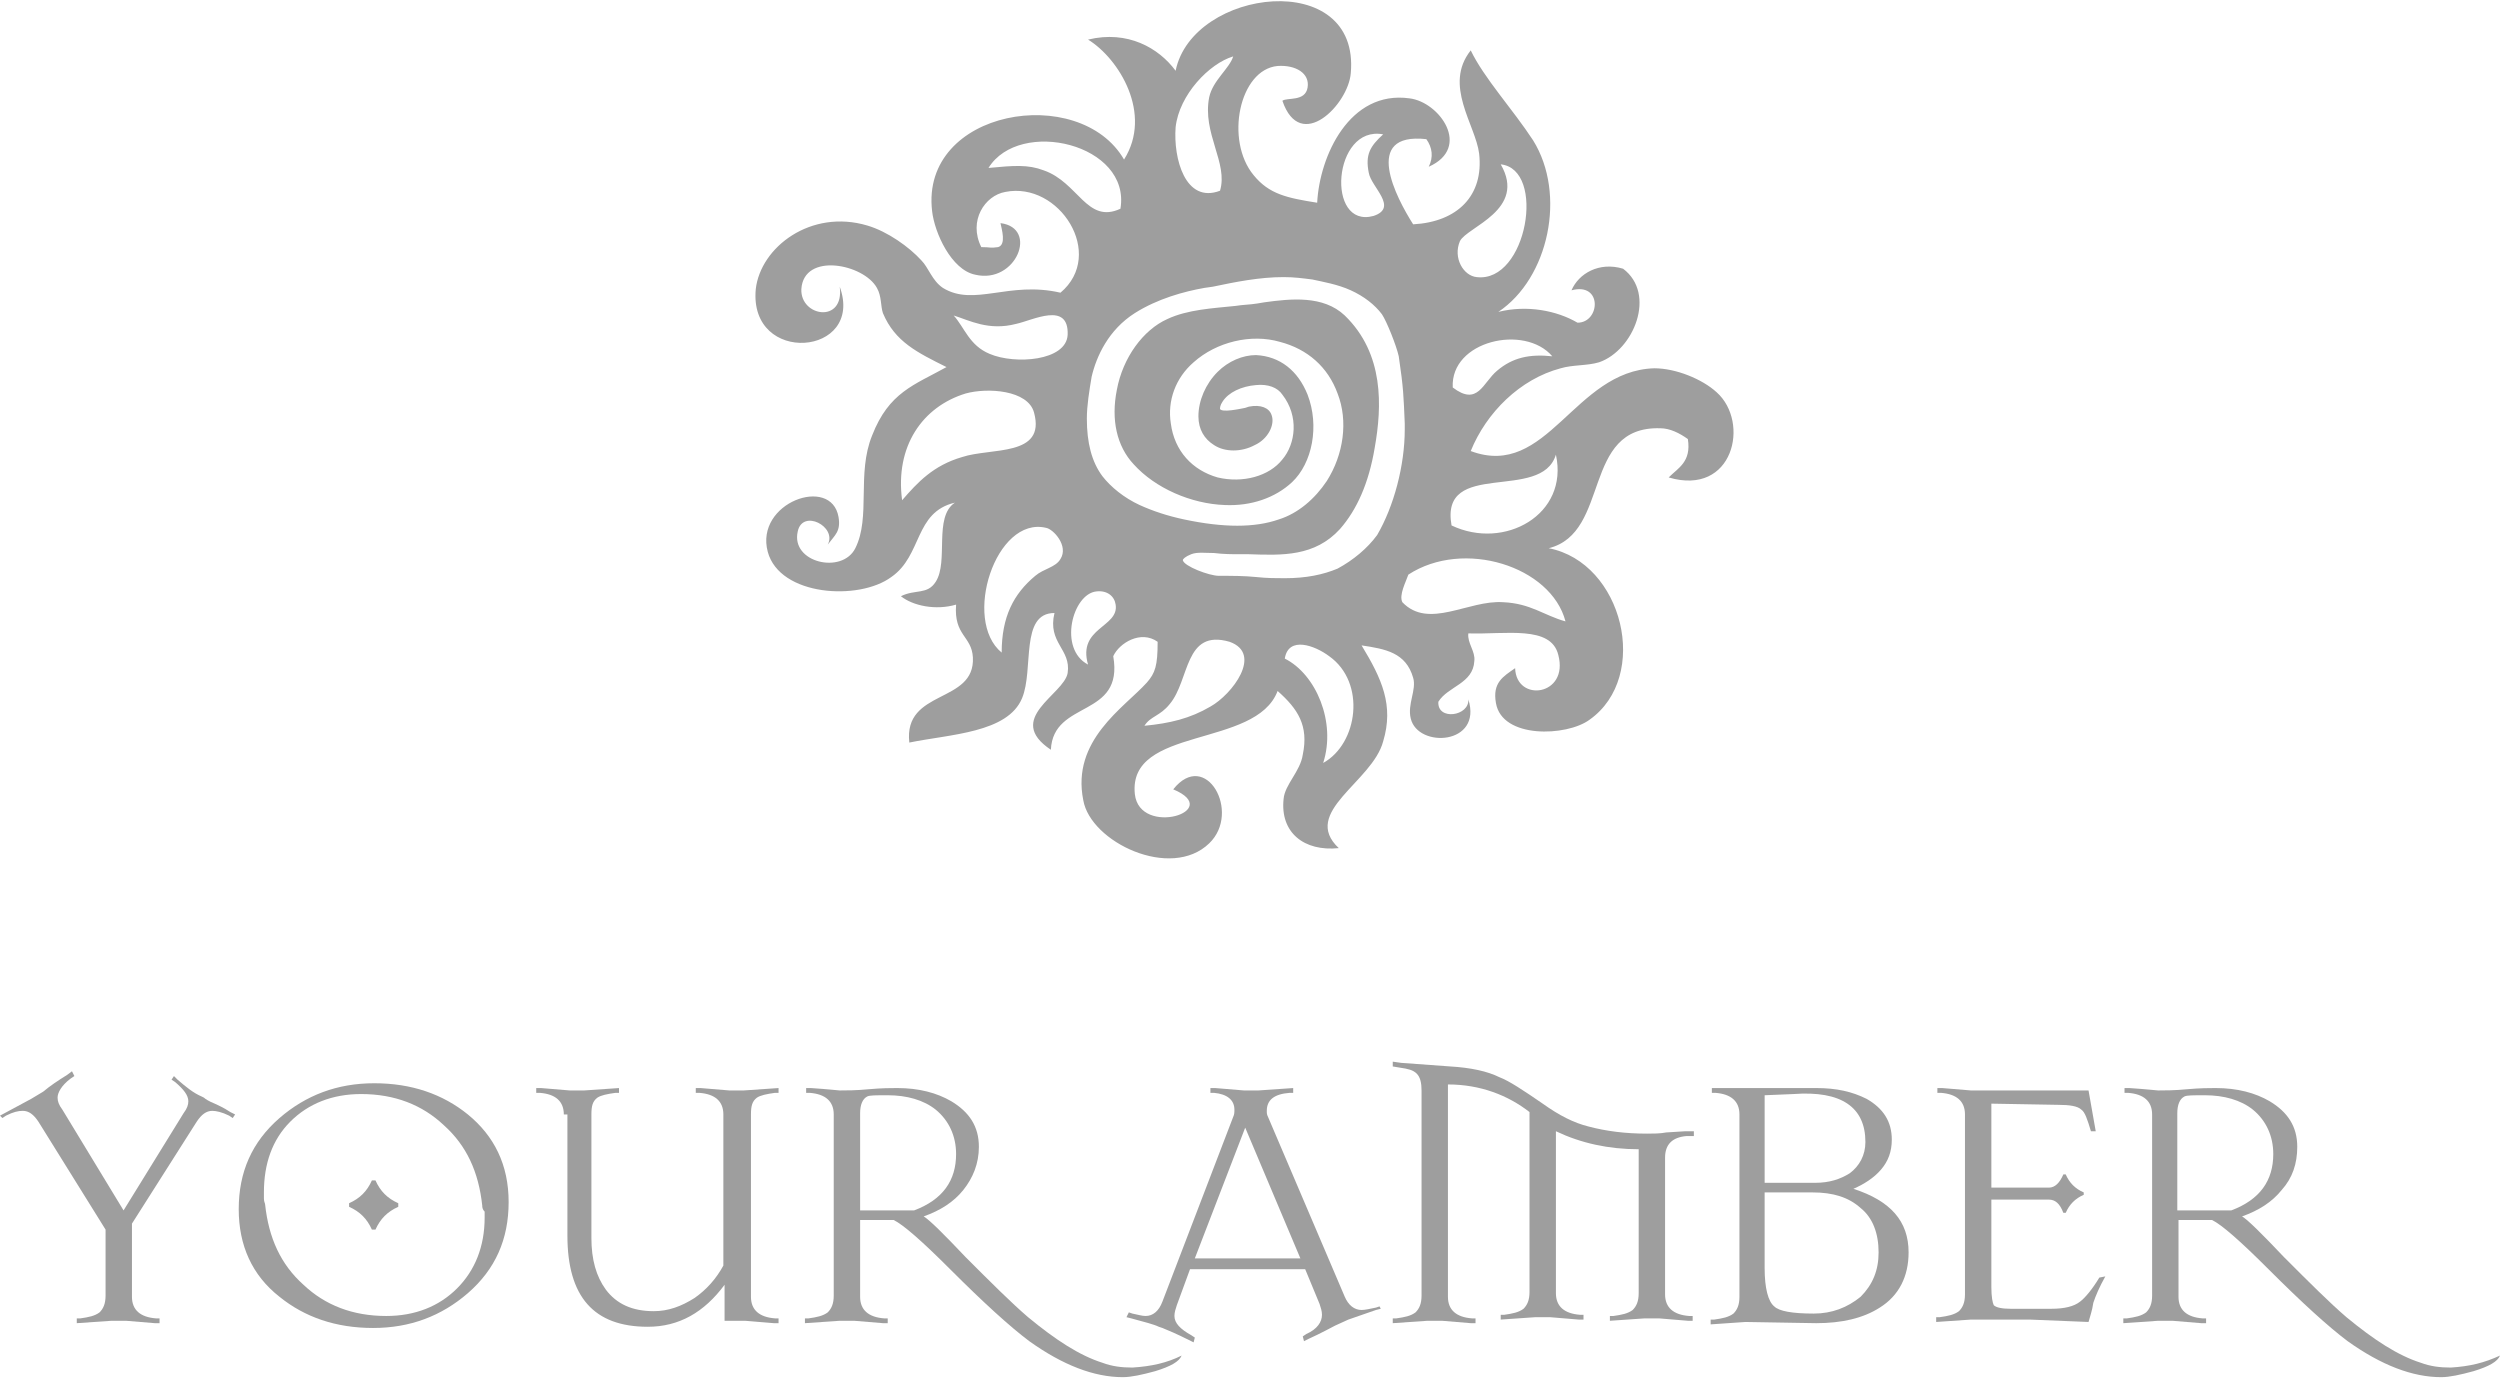 <?xml version="1.0" encoding="utf-8"?>
<!-- Generator: Adobe Illustrator 25.0.1, SVG Export Plug-In . SVG Version: 6.00 Build 0)  -->
<!DOCTYPE svg PUBLIC "-//W3C//DTD SVG 1.1//EN" "http://www.w3.org/Graphics/SVG/1.1/DTD/svg11.dtd">
<svg version="1.1" id="Warstwa_1" xmlns:x="http://ns.adobe.com/Extensibility/1.0/" xmlns:i="http://ns.adobe.com/AdobeIllustrator/10.0/" xmlns:graph="http://ns.adobe.com/Graphs/1.0/"
	 xmlns="http://www.w3.org/2000/svg" xmlns:xlink="http://www.w3.org/1999/xlink" x="0px" y="0px" viewBox="0 0 208.4 114.9"
	 style="enable-background:new 0 0 208.4 114.9;" xml:space="preserve">
<style type="text/css">
	.st0{fill:#9E9E9E;}
	.st1{fill-rule:evenodd;clip-rule:evenodd;fill:#9E9E9E;}
</style>
<g>
	<path class="st0" d="M10.3,100.9l5-8.1c0.3-0.4,0.4-0.7,0.4-1c0-0.5-0.4-1-1.1-1.6L14.3,90l0.2-0.3l0.3,0.3c0.7,0.6,1.3,1.1,2,1.4
		l0.2,0.1c0.1,0.1,0.4,0.3,0.9,0.5c0.2,0.1,0.7,0.3,1.3,0.7l0.4,0.2l-0.2,0.3L19.1,93c-0.6-0.3-1.1-0.4-1.4-0.4
		c-0.5,0-0.9,0.3-1.3,0.9L11,102v6.1c0,1.1,0.7,1.7,2,1.8h0.3v0.4h-0.4l-2.4-0.2H9.3l-2.9,0.2v-0.4h0.3c0.7-0.1,1.2-0.2,1.6-0.5
		c0.3-0.3,0.5-0.7,0.5-1.4v-5.5l-5.6-9c-0.4-0.6-0.8-0.9-1.3-0.9c-0.4,0-0.8,0.1-1.4,0.4l-0.3,0.2L0,93l2.6-1.4l1-0.6
		c0.6-0.5,1.2-0.9,2-1.4L6,89.3l0.2,0.4l-0.3,0.2c-0.8,0.6-1.1,1.2-1.1,1.6c0,0.3,0.1,0.6,0.4,1L10.3,100.9z"/>
	<path class="st0" d="M42.4,100.2c0,3.1-1.1,5.6-3.4,7.6c-2.2,1.9-4.8,2.9-7.9,2.9s-5.7-0.9-7.8-2.6c-2.3-1.8-3.4-4.3-3.4-7.3
		c0-3.1,1.1-5.6,3.4-7.6c2.2-1.9,4.8-2.9,7.9-2.9s5.7,0.9,7.8,2.6C41.2,94.7,42.4,97.1,42.4,100.2z M40.2,100.5
		c-0.3-2.8-1.3-5-3.2-6.7c-1.8-1.7-4.1-2.6-6.9-2.6c-2.4,0-4.4,0.8-5.9,2.3C22.7,95,22,97,22,99.4v0.5c0,0.3,0.1,0.4,0.1,0.5
		c0.3,2.8,1.3,5,3.2,6.7c1.8,1.7,4.1,2.6,6.9,2.6c2.4,0,4.4-0.8,5.9-2.3s2.3-3.5,2.3-5.9V101C40.2,100.8,40.2,100.6,40.2,100.5z
		 M33.2,100.6c-0.9,0.4-1.5,1-1.9,1.9H31c-0.4-0.9-1-1.5-1.9-1.9v-0.3c0.9-0.4,1.5-1,1.9-1.9h0.3c0.4,0.9,1,1.5,1.9,1.9V100.6z"/>
	<path class="st0" d="M47,92.9c0-1.1-0.7-1.7-2-1.8h-0.3v-0.4h0.4l2.4,0.2h1.2l2.9-0.2v0.4h-0.3c-0.7,0.1-1.2,0.2-1.5,0.4
		c-0.4,0.3-0.5,0.7-0.5,1.4v10.3c0,1.8,0.4,3.2,1.2,4.3c0.9,1.2,2.2,1.8,4,1.8c1.2,0,2.3-0.4,3.4-1.1c1-0.7,1.8-1.6,2.4-2.7V92.9
		c0-1.1-0.7-1.7-2-1.8H58v-0.4h0.4l2.4,0.2H62l2.9-0.2v0.4h-0.3c-0.7,0.1-1.2,0.2-1.5,0.4c-0.4,0.3-0.5,0.7-0.5,1.4v15.2
		c0,1.1,0.7,1.7,2,1.8h0.3v0.4h-0.4l-2.4-0.2h-1.7v-3c-1.7,2.3-3.8,3.5-6.4,3.5c-4.5,0-6.7-2.5-6.7-7.6V92.9H47z"/>
	<path class="st0" d="M98.5,113c-0.2,0.5-0.9,0.9-2.2,1.3c-1.1,0.3-2,0.5-2.7,0.5c-2.4,0-5-1-7.8-3c-1.6-1.2-3.8-3.2-6.6-6
		c-2.4-2.4-3.9-3.7-4.7-4.1h-2.8v6.4c0,1.1,0.7,1.7,2,1.8H74v0.4h-0.4l-2.4-0.2H70l-2.9,0.2v-0.4h0.3c0.7-0.1,1.2-0.2,1.6-0.5
		c0.3-0.3,0.5-0.7,0.5-1.4V92.9c0-1.1-0.7-1.7-2-1.8h-0.3v-0.4h0.4c1.5,0.1,2.3,0.2,2.4,0.2c0.5,0,1.4,0,2.4-0.1
		c1.1-0.1,1.9-0.1,2.4-0.1c1.8,0,3.3,0.4,4.5,1.1c1.5,0.9,2.3,2.1,2.3,3.8c0,1.4-0.5,2.6-1.3,3.6s-1.9,1.7-3.3,2.2
		c0.5,0.3,1.7,1.5,3.5,3.4c2.1,2.1,3.8,3.8,5.2,5c2.3,1.9,4.3,3.2,6.2,3.8c0.8,0.3,1.6,0.4,2.5,0.4C96,113.9,97.3,113.6,98.5,113z
		 M79.7,96.2c0-1.5-0.6-2.8-1.7-3.7c-1-0.8-2.4-1.2-4-1.2c-1,0-1.5,0-1.7,0.1c-0.4,0.2-0.6,0.7-0.6,1.4v8.1h4.5
		C78.6,100,79.7,98.4,79.7,96.2z"/>
	<path class="st0" d="M115.1,109.1l-0.4,0.1l-2.3,0.8l-1.1,0.5c-0.4,0.2-1.1,0.6-2.2,1.1l-0.4,0.2l-0.1-0.4l0.3-0.2
		c0.9-0.4,1.3-1,1.3-1.6c0-0.3-0.1-0.6-0.2-0.9l-1.2-2.9h-9.6l-1.1,3c-0.1,0.3-0.2,0.6-0.2,0.9c0,0.6,0.5,1.1,1.4,1.6l0.3,0.2
		l-0.1,0.4l-0.4-0.2c-1-0.5-1.7-0.8-2.2-1l-0.3-0.1c-0.4-0.2-1.2-0.4-2.3-0.7l-0.4-0.1l0.2-0.4l0.3,0.1c0.5,0.1,0.8,0.2,1.1,0.2
		c0.6,0,1.1-0.4,1.4-1.2l5.9-15.4c0.1-0.2,0.1-0.4,0.1-0.6c0-0.8-0.6-1.3-1.7-1.4h-0.3v-0.4h0.4l2.4,0.2h1.2l2.9-0.2v0.4h-0.3
		c-1.3,0.1-1.9,0.6-1.9,1.5c0,0.2,0,0.3,0.1,0.5l6.4,15c0.3,0.7,0.8,1.1,1.4,1.1c0.3,0,0.7-0.1,1.2-0.2l0.3-0.1L115.1,109.1z
		 M108.4,104.9L103.8,94l-4.2,10.9H108.4z"/>
	<path class="st0" d="M120.7,90.4v17.7c0,1.1,0.7,1.7,2,1.8h0.3v0.4h-0.4l-2.4-0.2H119l-2.9,0.2v-0.4h0.3c0.7-0.1,1.2-0.2,1.6-0.5
		c0.3-0.3,0.5-0.7,0.5-1.4V90.9c0-0.6-0.1-1.1-0.4-1.4s-0.7-0.4-1.4-0.5l-0.6-0.1v-0.4l0.7,0.1l4.1,0.3c1.7,0.1,3.1,0.4,4.1,0.9
		c0.8,0.3,2,1.1,3.6,2.2c1.4,1,2.6,1.6,3.8,1.9c1.5,0.4,3.1,0.6,4.9,0.6c0.5,0,1.1,0,1.6-0.1l1.6-0.1h0.7v0.4h-0.6
		c-1.2,0.1-1.8,0.7-1.8,1.8v11.4c0,1.1,0.7,1.7,2,1.8h0.3v0.4h-0.4l-2.4-0.2h-1.2l-2.9,0.2v-0.4h0.3c0.7-0.1,1.2-0.2,1.6-0.5
		c0.3-0.3,0.5-0.7,0.5-1.4v-12c-2.5,0-4.8-0.5-6.9-1.5v13.5c0,1.1,0.7,1.7,2,1.8h0.3v0.4h-0.4l-2.4-0.2H128l-2.9,0.2v-0.4h0.3
		c0.7-0.1,1.2-0.2,1.6-0.5c0.3-0.3,0.5-0.7,0.5-1.4v-15C125.7,91.3,123.4,90.4,120.7,90.4z"/>
	<path class="st0" d="M145.5,110.2l-2.9,0.2V110h0.3c0.7-0.1,1.2-0.2,1.6-0.5c0.3-0.3,0.5-0.7,0.5-1.4V92.9c0-1.1-0.7-1.7-2-1.8
		h-0.3v-0.4h8.7c1.7,0,3,0.3,4.2,0.9c1.4,0.8,2.1,1.9,2.1,3.4c0,1-0.3,1.8-0.9,2.5c-0.6,0.7-1.4,1.2-2.3,1.6c3.1,1,4.6,2.7,4.6,5.3
		c0,2-0.8,3.6-2.4,4.6c-1.4,0.9-3.2,1.3-5.3,1.3L145.5,110.2z M155.5,95.2c0-2.9-2-4.3-6-4l-2.4,0.1v7.3h4.2c1.2,0,2.1-0.3,2.9-0.8
		C155,97.2,155.5,96.3,155.5,95.2z M156.6,104.4c0-1.6-0.5-2.9-1.5-3.7c-1-0.9-2.3-1.3-4-1.3h-4v6.3c0,1.7,0.3,2.8,0.8,3.2
		c0.4,0.4,1.5,0.6,3.3,0.6c1.5,0,2.8-0.5,3.9-1.4C156.1,107.1,156.6,105.9,156.6,104.4z"/>
	<path class="st0" d="M170.8,100H166v7.3c0,0.8,0.1,1.3,0.2,1.5c0.2,0.2,0.7,0.3,1.4,0.3h3.4c1.1,0,1.9-0.2,2.4-0.6
		c0.4-0.3,1-1,1.6-2l0.5-0.1c-0.5,0.9-0.8,1.6-1,2.2c-0.1,0.7-0.3,1.2-0.4,1.6l-4.9-0.2h-4.9l-2.9,0.2v-0.4h0.3
		c0.7-0.1,1.2-0.2,1.6-0.5c0.3-0.3,0.5-0.7,0.5-1.4v-15c0-1.1-0.7-1.7-2-1.8h-0.3v-0.4h0.4l2.4,0.2h9.8l0.6,3.4h-0.4
		c-0.3-1-0.5-1.6-0.8-1.8c-0.3-0.3-1-0.4-1.9-0.4L166,92v7h4.8c0.5,0,0.9-0.4,1.2-1.1h0.2c0.3,0.7,0.8,1.2,1.5,1.5v0.2
		c-0.7,0.3-1.2,0.8-1.5,1.5H172C171.7,100.3,171.3,100,170.8,100z"/>
	<path class="st0" d="M208.4,113c-0.2,0.5-0.9,0.9-2.2,1.3c-1.1,0.3-2,0.5-2.7,0.5c-2.4,0-5-1-7.8-3c-1.6-1.2-3.8-3.2-6.6-6
		c-2.4-2.4-3.9-3.7-4.7-4.1h-2.8v6.4c0,1.1,0.7,1.7,2,1.8h0.3v0.4h-0.4l-2.4-0.2h-1.2l-2.9,0.2v-0.4h0.3c0.7-0.1,1.2-0.2,1.6-0.5
		c0.3-0.3,0.5-0.7,0.5-1.4V92.9c0-1.1-0.7-1.7-2-1.8h-0.3v-0.4h0.4c1.5,0.1,2.3,0.2,2.4,0.2c0.5,0,1.4,0,2.4-0.1
		c1.1-0.1,1.9-0.1,2.4-0.1c1.8,0,3.3,0.4,4.5,1.1c1.5,0.9,2.3,2.1,2.3,3.8c0,1.4-0.4,2.6-1.3,3.6c-0.8,1-1.9,1.7-3.3,2.2
		c0.5,0.3,1.7,1.5,3.5,3.4c2.1,2.1,3.8,3.8,5.2,5c2.3,1.9,4.3,3.2,6.2,3.8c0.8,0.3,1.6,0.4,2.5,0.4
		C205.9,113.9,207.1,113.6,208.4,113z M189.5,96.2c0-1.5-0.6-2.8-1.7-3.7c-1-0.8-2.4-1.2-4-1.2c-1,0-1.5,0-1.7,0.1
		c-0.4,0.2-0.6,0.7-0.6,1.4v8.1h4.5C188.4,100,189.5,98.4,189.5,96.2z"/>
</g>
<path class="st1" d="M143.1,32.7c-1.2-1.1-3.4-2-5.2-2c-6.7,0.2-8.9,9.3-15.3,6.9c1.3-3.2,4.1-6,7.5-6.9c1-0.3,2.2-0.2,3.2-0.5
	c2.9-1,4.8-5.7,2-7.8c-2-0.6-3.7,0.4-4.3,1.8c2.6-0.7,2.4,2.7,0.5,2.7c-1.7-1-4.2-1.5-6.6-0.9c4.2-2.8,5.7-9.8,2.9-14.3
	c-1.7-2.6-4.1-5.2-5.2-7.5c-2.3,2.9,0.4,6.2,0.7,8.6c0.4,3.5-1.8,5.7-5.5,5.9c-1.4-2.2-4.3-7.7,1.1-7.1c0.5,0.7,0.6,1.5,0.2,2.3
	c3.6-1.6,0.9-5.4-1.6-5.7c-5-0.7-7.5,4.8-7.7,8.7c-2.5-0.4-4-0.7-5.3-2.3c-2.4-2.9-1.2-8.8,2-9.1c1.5-0.1,2.7,0.6,2.5,1.8
	s-1.7,0.8-2.1,1.1c1.5,4.4,5.5,0.3,5.7-2.3C113.4-2.7,99.4-1,98,5.9c-1.4-1.9-4-3.4-7.3-2.6c2.6,1.6,5.4,6.2,3,10
	c-3.7-6.4-17-4.2-16,4.3c0.2,1.8,1.6,4.9,3.6,5.3c3.4,0.8,5.3-3.9,2.1-4.3c0.1,0.5,0.5,1.8-0.2,2c-0.7,0.1-0.6,0-1.4,0
	c-1.1-2.2,0.3-4.3,2-4.6c4.5-0.9,8.4,5.2,4.6,8.4c-4.3-1-7.2,1.2-9.8-0.4c-0.9-0.6-1.2-1.7-1.8-2.3c-1-1.1-2.8-2.4-4.5-2.9
	c-4.7-1.4-8.9,1.8-9.3,5.3c-0.6,6.4,9.1,5.6,7-0.2c0.4,3.1-3.3,2.5-3.2,0.2C67,21,72,22,73.1,24c0.4,0.7,0.3,1.5,0.5,2.1
	c1,2.4,2.9,3.3,5.3,4.5c-2.7,1.5-4.8,2.1-6.2,5.7c-1.3,3.2-0.1,6.8-1.4,9.4c-1.1,2.2-5.4,1.2-4.8-1.4c0.4-1.9,3.3-0.4,2.5,1.1
	c0.6-0.8,1.1-1.1,0.9-2.3c-0.6-3.5-7-1.2-5.9,2.9c1,3.7,7.6,4.1,10.3,2.1c2.6-1.8,1.9-5.4,5.3-6.2c-1.8,1.2-0.5,4.9-1.6,6.6
	c-0.7,1.1-1.7,0.6-2.9,1.2c1,0.8,2.9,1.2,4.6,0.7C79.5,53,81,53,81.1,54.8c0.2,3.9-5.8,2.6-5.3,7.1c3.4-0.7,8.2-0.8,9.4-3.7
	c1-2.4-0.2-7.1,2.7-7.1c-0.6,2.5,1.4,3,1.1,5c-0.3,1.8-5.3,3.8-1.4,6.4c0.2-4.2,6.1-2.6,5.2-7.8c0.5-1.1,2.3-2.2,3.7-1.2
	c0,2-0.2,2.6-0.9,3.4c-1.9,2.1-6.3,4.8-5.3,9.8c0.6,3.5,7.3,6.7,10.5,3.6c2.7-2.6-0.3-7.9-3-4.5c4.3,1.8-2.8,4-3.2,0.4
	c-0.6-5.7,10.1-3.8,11.9-8.6c1.7,1.5,2.6,2.9,2.1,5.3c-0.2,1.4-1.5,2.5-1.6,3.7c-0.3,2.8,1.7,4.4,4.6,4.1c-3.2-3,2.8-5.5,3.7-8.9
	c0.9-3-0.1-5.2-1.8-8c2,0.3,3.7,0.6,4.3,2.7c0.3,1-0.5,2.2-0.2,3.4c0.6,2.5,6,2.2,4.8-1.6c0.1,1.4-2.6,1.8-2.5,0.2
	c0.8-1.3,2.9-1.5,3-3.4c0.1-0.8-0.6-1.5-0.5-2.3c3.1,0.1,6.9-0.7,7.5,1.8c0.9,3.4-3.5,4-3.6,1.1c-1,0.7-1.9,1.2-1.6,2.9
	c0.5,3,5.9,2.8,7.8,1.4c5.1-3.6,2.8-13.1-3.4-14.3c5.2-1.3,2.7-10.2,9.3-10c0.8,0,1.6,0.4,2.3,0.9c0.3,1.9-0.8,2.4-1.6,3.2
	C144.5,41.4,145.9,35.2,143.1,32.7z M80.2,38.1c-2.4,0.7-3.7,2.1-5,3.6c-0.6-4.5,1.7-7.8,5.3-8.9c1.8-0.5,5.2-0.3,5.7,1.6
	C87.2,38.1,82.6,37.3,80.2,38.1z M88.4,46.6C88,47.3,87,47.4,86.3,48c-1.8,1.5-2.8,3.4-2.8,6.4C80.2,51.7,83,43,87.2,44
	C87.8,44.1,89.1,45.5,88.4,46.6z M82.5,29.5c-1.7-0.7-2.1-2.2-3-3.2c1.3,0.4,2.9,1.3,5.2,0.7c1.4-0.3,4.4-1.9,4.3,0.9
	C88.9,30.1,84.6,30.4,82.5,29.5z M121.7,20.1c0.6-1.2,5.6-2.6,3.4-6.4c3.8,0.4,2.2,9.9-2,9.4C122,23,121.1,21.5,121.7,20.1z
	 M129.4,29.7c-1.9-0.2-3.3,0.1-4.6,1.2c-1.2,1-1.6,3-3.7,1.4C120.9,28.4,127.1,27,129.4,29.7z M115.3,11.2c-1.1,1-1.5,1.7-1.2,3.2
	c0.2,1.2,2.5,2.9,0.4,3.6C110.5,19.1,111.1,10.4,115.3,11.2z M98,10.6c0.3-2.7,2.8-5.3,4.8-5.9c-0.3,1-1.7,2-2,3.4
	c-0.6,3,1.6,5.5,0.9,7.8C98.8,17,97.8,13.2,98,10.6z M87,14.2c-1.3-0.5-2.5-0.4-4.6-0.2c2.6-4.2,11.9-2,11,3.4
	C90.6,18.7,89.9,15.2,87,14.2z M90.7,55.4c-2.5-1.3-1.3-5.9,0.7-6.1c0.9-0.1,1.5,0.4,1.6,1.1C93.3,52.3,89.8,52.3,90.7,55.4z
	 M100.9,58.9c-1.7,1-3.4,1.4-5.5,1.6c0.5-0.8,1.3-0.8,2.1-1.8c1.7-2,1.2-6.3,5-5.2C105.3,54.5,102.7,57.9,100.9,58.9z M110.3,63.6
	c1.1-3.4-0.6-7.4-3.2-8.7c0.3-1.9,2.5-1.1,3.7-0.2C113.9,56.9,113.2,62,110.3,63.6z M111.5,47.4c-1.2,0.5-2.6,0.8-4.4,0.8
	c-0.7,0-1.5,0-2.4-0.1c-1-0.1-2-0.1-3.1-0.1l0,0c-0.8,0-2.9-0.8-3-1.3c0-0.1,0.2-0.3,0.7-0.5s1.2-0.1,1.9-0.1
	c0.8,0.1,1.5,0.1,2.2,0.1h0.7c2.8,0.1,5.5,0.2,7.6-2.1c1.4-1.6,2.4-3.8,2.9-6.8c0.6-3.4,0.8-7.8-2.5-11c-1.8-1.7-4.5-1.4-6.7-1.1
	l-0.6,0.1c-0.6,0.1-1.2,0.1-1.8,0.2c-1.9,0.2-4,0.3-5.7,1.1c-2,0.9-3.7,3.2-4.2,5.9c-0.5,2.5,0,4.7,1.4,6.2c1.8,2,4.8,3.3,7.6,3.4
	c2.2,0.1,4.2-0.6,5.6-1.9c1.7-1.6,2.3-4.7,1.3-7.3c-0.8-2-2.3-3.2-4.3-3.3c-1.1,0-2.3,0.5-3.2,1.4c-1,1-1.6,2.4-1.6,3.7
	c0,1.1,0.5,1.9,1.3,2.4c0.9,0.6,2.3,0.6,3.4,0c1.1-0.5,1.7-1.7,1.4-2.5c-0.2-0.6-0.9-0.9-1.9-0.7l-0.3,0.1c-0.5,0.1-1.9,0.4-2.1,0.1
	c0-0.1,0-0.3,0.2-0.6c0.5-0.8,1.6-1.3,2.8-1.4c1-0.1,1.8,0.2,2.2,0.8c1.4,1.8,1.1,4.1,0,5.4c-1.1,1.4-3.3,2-5.4,1.5
	c-2.1-0.6-3.6-2.2-3.9-4.5c-0.3-1.9,0.4-3.8,1.9-5.1c1.9-1.7,4.8-2.4,7.2-1.7c2.3,0.6,4,2.1,4.8,4.3c0.9,2.3,0.5,5.1-0.9,7.3
	c-1,1.5-2.4,2.7-4,3.2c-2,0.7-4.6,0.7-7.9,0c-1.4-0.3-2.6-0.7-3.7-1.2c-1.3-0.6-2.4-1.5-3.1-2.4c-0.9-1.2-1.3-2.8-1.3-4.8
	c0-1.1,0.2-2.3,0.4-3.5c0.4-1.7,1.4-3.9,3.6-5.3c1.9-1.2,4.1-1.8,5.8-2.1l0.7-0.1c1.9-0.4,3.9-0.8,5.9-0.8c0.9,0,1.6,0.1,2.4,0.2
	c0.9,0.2,2.1,0.4,3.2,0.9s2,1.2,2.6,2c0.4,0.6,1.2,2.6,1.4,3.5c0.4,2.7,0.4,3.3,0.5,5.6v0.5c0,3-0.9,6.4-2.3,8.8
	C114,45.7,112.8,46.7,111.5,47.4z M130.5,51.8c-1.8-0.5-2.9-1.5-5.2-1.6c-2.9-0.2-6.2,2.3-8.4,0c-0.3-0.6,0.3-1.7,0.5-2.3
	C122,44.9,129.3,47.2,130.5,51.8z M121,43.8c-1-5.6,7.5-1.9,8.7-5.9C130.8,42.9,125.4,45.9,121,43.8z"/>
</svg>
